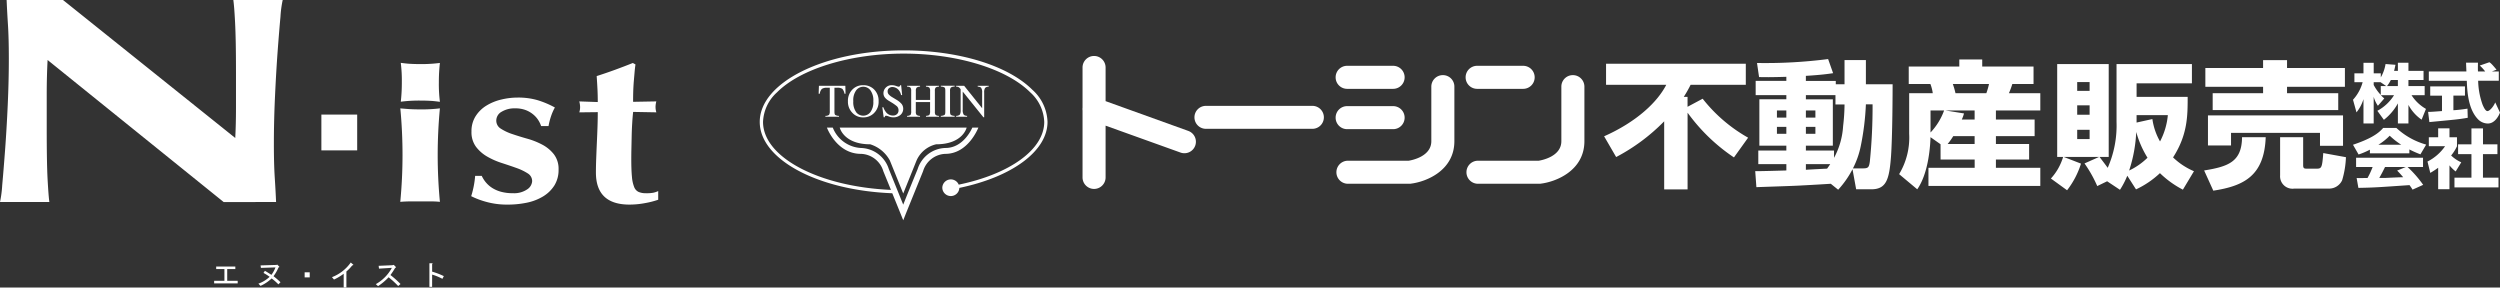 <svg xmlns="http://www.w3.org/2000/svg" width="308" height="35.428" viewBox="0 0 308 35.428">
  <rect x="0" y="0" width="308" height="35.428" fill="#333333" stroke="none"/>
  <g id="グループ_187550" data-name="グループ 187550" transform="translate(-34.5 -10518.832)">
    <g id="グループ_187543" data-name="グループ 187543" transform="translate(973.594 -9401.851)">
      <path id="パス_133545" data-name="パス 133545" d="M64.034,14.827a17.6,17.6,0,0,1,2.411-.14q.74,0,1.349.039c.408.026.761.078,1.061.113a17.36,17.36,0,0,1-.13-2.389q0-.74.039-1.35c.025-.408.056-.75.09-1.049a17.566,17.566,0,0,1-2.41.14q-.74,0-1.349-.039c-.408-.025-.76-.077-1.061-.112a17.5,17.5,0,0,1,.13,2.39q0,.739-.039,1.349c-.025.408-.056.75-.09,1.049" transform="translate(-953.752 19918.387)" fill="#fff"/>
      <path id="パス_133546" data-name="パス 133546" d="M68.839,28.833a8.87,8.87,0,0,0-1.059-.054H65.033c-.246,0-.79.022-1.08.056a60.736,60.736,0,0,0,.006-11.519c.164.017.866.073,1.074.087.41.027.867.039,1.365.039a18.14,18.14,0,0,0,2.438-.129,61.047,61.047,0,0,0,0,11.519" transform="translate(-953.733 19916.719)" fill="#fff"/>
      <path id="パス_133547" data-name="パス 133547" d="M77.087,26.029a3.351,3.351,0,0,0,.764.677,3.961,3.961,0,0,0,1.089.48,5.386,5.386,0,0,0,1.481.182,2.853,2.853,0,0,0,1.754-.468,1.3,1.3,0,0,0,.618-1.014,1.108,1.108,0,0,0-.552-.962,6.606,6.606,0,0,0-1.382-.663c-.553-.2-1.156-.4-1.8-.611a9.161,9.161,0,0,1-1.805-.793,4.612,4.612,0,0,1-1.381-1.21,3,3,0,0,1-.554-1.873,3.427,3.427,0,0,1,.505-1.886,4.127,4.127,0,0,1,1.317-1.3,6.17,6.17,0,0,1,1.836-.754,8.629,8.629,0,0,1,2.032-.248,8.53,8.53,0,0,1,2.423.313,11.2,11.2,0,0,1,2.162.91,6.169,6.169,0,0,0-.487,1.119,8.1,8.1,0,0,0-.295,1.171H83.9a3.3,3.3,0,0,0-.325-.689,2.979,2.979,0,0,0-.618-.716,3.269,3.269,0,0,0-.942-.559,3.6,3.6,0,0,0-1.335-.221,3.042,3.042,0,0,0-1.641.416,1.247,1.247,0,0,0-.665,1.093,1.151,1.151,0,0,0,.568,1,6.1,6.1,0,0,0,1.415.663q.843.287,1.853.572a9.256,9.256,0,0,1,1.854.742,4.458,4.458,0,0,1,1.415,1.184,2.956,2.956,0,0,1,.569,1.873,3.6,3.6,0,0,1-.52,1.963,4.231,4.231,0,0,1-1.4,1.353,6.31,6.31,0,0,1-2,.766,11.479,11.479,0,0,1-2.357.234,9.509,9.509,0,0,1-2.633-.338,9.862,9.862,0,0,1-1.855-.7,11.274,11.274,0,0,0,.487-2.5h.814a3.728,3.728,0,0,0,.5.793" transform="translate(-956.326 19917.117)" fill="#fff"/>
      <path id="パス_133548" data-name="パス 133548" d="M101.948,15.49a2.151,2.151,0,0,0,.1.65l-2.86-.052q-.067.6-.115,1.379t-.065,1.587q-.016.806-.033,1.561c-.011.5-.015.928-.015,1.275q0,1.353.08,2.185a4.33,4.33,0,0,0,.278,1.275,1.081,1.081,0,0,0,.553.6,2.26,2.26,0,0,0,.909.156,4.541,4.541,0,0,0,.91-.065,2.953,2.953,0,0,0,.586-.2v1.067a10.655,10.655,0,0,1-1.625.415,10.4,10.4,0,0,1-1.919.183q-4.13,0-4.13-3.954,0-.753.035-1.7t.08-1.95q.047-1,.08-1.978c.022-.65.033-1.251.033-1.808l-2.276.027a2.127,2.127,0,0,0,.1-.65,2.866,2.866,0,0,0-.1-.7l2.276.079q0-.806-.033-1.508t-.1-1.691q1.138-.364,2.245-.768t2.211-.845l.325.182q-.066.416-.113.975t-.1,1.171c-.032.406-.054.824-.066,1.248s-.015.828-.015,1.209l2.86-.052a2.908,2.908,0,0,0-.1.7" transform="translate(-960.279 19918.383)" fill="#fff"/>
      <path id="パス_133549" data-name="パス 133549" d="M34.013,24.888q-.053-1.3-.163-3.007t-.108-4.2q0-2.754.136-5.743T34.2,6.394q.19-2.554.353-4.33A13.629,13.629,0,0,1,34.828,0H28.747c.036.266.074.622.109,1.069s.072,1.02.107,1.72.064,1.558.083,2.573.028,2.245.028,3.7v4.2q0,1.086-.028,2.137c-.013.534-.038,1.069-.061,1.6L7.762,0H.816Q.868,1.3.978,3.006t.11,4.2q0,2.754-.136,5.743T.625,18.493q-.192,2.555-.353,4.33A13.527,13.527,0,0,1,0,24.888H6.082q-.057-.4-.108-1.069T5.864,22.1q-.056-1.049-.082-2.571t-.026-3.7v-4.2q0-1.088.026-2.137t.082-2.1l21.693,17.5Z" transform="translate(-939.094 19920.684)" fill="#fff"/>
      <path id="パス_133550" data-name="パス 133550" d="M37.116,44.345v.32h-2.9v-.32h1.266V42.9H34.467v-.32h2.359v.32h-1v1.441Z" transform="translate(-946.927 19910.936)" fill="#fff"/>
      <path id="パス_133551" data-name="パス 133551" d="M42.67,43.777a6.539,6.539,0,0,0-.757-.48l.175-.262q.422.248.8.5a3.609,3.609,0,0,0,.5-.917l-1.791.058-.044-.305,1.966-.059.087-.043.233.233c.049.058.024.1-.072.116A5.337,5.337,0,0,1,43.15,43.7a10.531,10.531,0,0,1,.859.743l-.262.262a6.667,6.667,0,0,0-.83-.728,5.032,5.032,0,0,1-1.369.917l-.261-.276a3.91,3.91,0,0,0,1.383-.844" transform="translate(-948.545 19911.01)" fill="#fff"/>
      <rect id="長方形_12097" data-name="長方形 12097" width="0.625" height="0.625" transform="translate(-901.562 19954.232)" fill="#fff"/>
      <path id="パス_133552" data-name="パス 133552" d="M53.04,43.747a5.053,5.053,0,0,0,2.315-1.805l.276.233c.078.059.044.1-.1.131a4.942,4.942,0,0,1-.713.742v1.98h-.335v-1.7a6.347,6.347,0,0,1-1.194.713Z" transform="translate(-951.235 19911.082)" fill="#fff"/>
      <path id="パス_133553" data-name="パス 133553" d="M63.092,44.677l-.291.248a10.49,10.49,0,0,0-1.179-1.077,7.1,7.1,0,0,1-1.3,1.092l-.276-.248a5.055,5.055,0,0,0,1.979-2.009l-1.587.1-.043-.349,1.689-.072.174-.044.233.233c.068.068.049.112-.058.131a8.89,8.89,0,0,1-.583.888,11.611,11.611,0,0,1,1.238,1.106" transform="translate(-952.84 19910.996)" fill="#fff"/>
      <path id="パス_133554" data-name="パス 133554" d="M70.383,43.642l-.174.335a6.79,6.79,0,0,0-1.267-.524v1.514h-.335V42.055H68.9c.116.01.13.049.043.116v.918a9.1,9.1,0,0,1,1.441.553" transform="translate(-954.798 19911.059)" fill="#fff"/>
      <rect id="長方形_12098" data-name="長方形 12098" width="4.411" height="4.411" transform="translate(-899.5 19934.799)" fill="#fff"/>
    </g>
    <g id="グループ_187541" data-name="グループ 187541" transform="translate(948.275 -9409.342)">
      <path id="パス_133555" data-name="パス 133555" d="M70.963,10.232,60.8,6.573V2.429a1.42,1.42,0,0,0-2.84,0V7.368a1.449,1.449,0,0,0,0,.353v8.248a1.42,1.42,0,1,0,2.84,0V9.593L70.01,12.9a1.416,1.416,0,1,0,.954-2.666" transform="translate(-838.366 19934.061)" fill="#fff"/>
      <path id="パス_133556" data-name="パス 133556" d="M92.594,9.966H79.477a1.414,1.414,0,1,0,0,2.828H92.594a1.414,1.414,0,1,0,0-2.828" transform="translate(-844.682 19931.25)" fill="#fff"/>
      <path id="パス_133557" data-name="パス 133557" d="M104.839,5.607H110.5a1.419,1.419,0,1,0,0-2.838h-5.664a1.419,1.419,0,0,0,0,2.838" transform="translate(-852.643 19933.512)" fill="#fff"/>
      <path id="パス_133558" data-name="パス 133558" d="M104.839,12.853H110.5a1.419,1.419,0,1,0,0-2.838h-5.664a1.419,1.419,0,0,0,0,2.838" transform="translate(-852.643 19931.234)" fill="#fff"/>
      <path id="パス_133559" data-name="パス 133559" d="M116.675,4.448a1.419,1.419,0,0,0-1.425,1.408v6.725c0,1.872-2.339,2.338-2.79,2.412h-7.485a1.419,1.419,0,0,0,0,2.838h7.685l.086-.015c1.852-.228,5.344-1.593,5.344-5.235V5.856a1.408,1.408,0,0,0-1.417-1.408" transform="translate(-852.686 19932.982)" fill="#fff"/>
      <path id="パス_133560" data-name="パス 133560" d="M128.179,5.607h5.67a1.419,1.419,0,1,0,0-2.838h-5.67a1.419,1.419,0,0,0,0,2.838" transform="translate(-859.971 19933.512)" fill="#fff"/>
      <path id="パス_133561" data-name="パス 133561" d="M140.018,4.448A1.413,1.413,0,0,0,138.6,5.856v6.725c0,1.872-2.34,2.338-2.786,2.412h-7.487a1.419,1.419,0,0,0,0,2.838H136l.08-.015c1.848-.228,5.36-1.593,5.36-5.235V5.856a1.42,1.42,0,0,0-1.423-1.408" transform="translate(-860.016 19932.982)" fill="#fff"/>
      <path id="パス_133562" data-name="パス 133562" d="M167.626,13.947a22.473,22.473,0,0,1-5.713-5.511v9.45H159.03V9.5a23.653,23.653,0,0,1-5.917,4.4l-1.483-2.556c4.042-1.8,6.579-4.236,7.656-6.343h-7.417V2.408h17.217V5h-6.8a15.352,15.352,0,0,1-.841,1.485h.464V7.709l1.862-.994a18.933,18.933,0,0,0,5.6,4.8Z" transform="translate(-867.778 19933.621)" fill="#fff"/>
      <path id="パス_133563" data-name="パス 133563" d="M188.076,16.923c-1.019.066-2.64.161-3.655.211-.652.051-4.653.171-5.512.209l-.143-1.974c.541.015,3.221-.067,3.836-.084v-.777h-3.458V12.83H182.6v-.6h-3.324V6.514H182.6V6h-3.78V4.246h3.78v-.5c-2.015.062-2.691.046-3.362.032l-.252-1.736a60.3,60.3,0,0,0,8.76-.484l.615,1.742c-.648.093-1.414.209-3.356.328v.622h3.686v.414h1.077V1.683H192.4V4.661h3.292c0,.959-.018,6.45-.2,8.916-.215,2.847-.583,4.027-2.437,4.027H191.2l-.449-2.471a11.676,11.676,0,0,1-1.766,2.525Zm.575-9.767V6h-3.644v.517h3.321V12.23h-3.321v.6h3.467v.9a9.36,9.36,0,0,0,1.12-3.917,23.872,23.872,0,0,0,.175-2.657Zm-3.644,7.351V15.2c.527-.037,2.213-.123,2.613-.139.165-.232.223-.31.386-.556Zm7.027.52c.661,0,.751-.132.853-.849a67.086,67.086,0,0,0,.336-7.044H192.4a32.2,32.2,0,0,1-.623,5.1,10.6,10.6,0,0,1-.978,2.8ZM181.44,8.771H182.6V7.892H181.44Zm0,2H182.6V9.913H181.44Zm3.567-2h1.172V7.892h-1.172Zm0,2h1.172V9.913h-1.172Z" transform="translate(-876.297 19933.891)" fill="#fff"/>
      <path id="パス_133564" data-name="パス 133564" d="M209.708,12.077l-1.234-.87c-.049,1.545-.339,4.568-1.636,6.422l-2.232-1.867a8.728,8.728,0,0,0,1.237-4.981V5.791h2.908a5.033,5.033,0,0,0-.292-1.136h-2.669V2.5h6.231V1.632h2.823V2.5h6.322V4.655h-2.613a10.622,10.622,0,0,1-.421,1.136H222V7.916h-5.47v1.12H221.3V11.08H216.53v.969h4.091v1.913H216.53v1.019H222V17.21H208.219V14.981h5.694V13.963h-4.2Zm4.2-3.041V7.916h-3.595l2.286.367a4.213,4.213,0,0,1-.275.753Zm0,3.013V11.08h-2.634a8.19,8.19,0,0,1-.692.969ZM211.22,4.655a9.2,9.2,0,0,1,.331,1.136h3.8a8.8,8.8,0,0,0,.329-1.136Zm-2.745,3.261v2.715a7.841,7.841,0,0,0,1.674-2.715Z" transform="translate(-884.409 19933.867)" fill="#fff"/>
      <path id="パス_133565" data-name="パス 133565" d="M238.788,16.9l-1.218.591A15.659,15.659,0,0,0,236,14.7l1.8-.8h-4.361l2.128.825a10.363,10.363,0,0,1-1.713,3.282l-1.994-1.446a6.844,6.844,0,0,0,1.506-2.661h-.731V2.462h6.347V13.9h-1.133c.4.527.621.808,1.01,1.343a12.915,12.915,0,0,0,1.087-5.649V2.462h9.287v2.37h-6.816V6.5h6.293c0,2.326,0,4.661-1.8,7.46a8.458,8.458,0,0,0,2.575,1.7l-1.364,2.274a11.882,11.882,0,0,1-2.827-2.035,11.219,11.219,0,0,1-2.948,2l-1.075-1.681a10.449,10.449,0,0,1-.9,1.733ZM235.1,8.7h1.529V7.545H235.1Zm0-2.936h1.529V4.675H235.1Zm0,5.938h1.529V10.555H235.1Zm7.315-2.4v.364l1.948-.432a7.712,7.712,0,0,0,.942,2.759,8.6,8.6,0,0,0,.962-3.238h-3.852Zm-.912,6.272A8.252,8.252,0,0,0,243.761,14a12.174,12.174,0,0,1-1.389-3.174,17.515,17.515,0,0,1-.871,4.745" transform="translate(-892.964 19933.607)" fill="#fff"/>
      <path id="パス_133566" data-name="パス 133566" d="M259.85,8.563h16.64v3.748h-2.838v-1.59h-10.96v1.546H259.85Zm7.114,2.684c-.169,4.807-2.751,6.022-6.456,6.592l-1.129-2.49c3.025-.486,4.639-1.091,4.671-4.1Zm9.885,2.466a11.256,11.256,0,0,1-.47,2.847,1.763,1.763,0,0,1-1.607,1.023h-4.3a1.527,1.527,0,0,1-1.734-1.627V11.247h2.84v3.447c0,.37.111.433.421.433h1.234c.615,0,.688-.115.821-1.922ZM259.529,2.725h7.112V1.76h2.951v.965h7.13V5.038h-7.13v.793H275.9V7.908H260.431V5.831h6.21V5.038h-7.112Z" transform="translate(-901.604 19933.826)" fill="#fff"/>
      <path id="パス_133567" data-name="パス 133567" d="M291.64,3.223v-1h1.3v1H294.8V4.348h-1.861v.744h2V6.219h-1.62a5.119,5.119,0,0,0,1.78,1.69l-.536,1.327a5.146,5.146,0,0,1-1.623-1.819V9.7h-1.3V7.228a6.56,6.56,0,0,1-1.725,2.027l-.805-1.111a5.511,5.511,0,0,0,2.057-1.925h-1.625a3.782,3.782,0,0,0,.423.4l-.787.906a3.587,3.587,0,0,1-.52-1.111V9.7H287.4V6.707a4.841,4.841,0,0,1-.861,1.627l-.429-1.552a5.258,5.258,0,0,0,1.188-2.167h-1.015V3.527H287.4v-1.3h1.261v1.3h.873v.5a4.744,4.744,0,0,0,.585-1.646l1.224.092c-.042.195-.078.4-.173.753ZM290.2,5.092l-.7-.476h-.841V4.96a5.637,5.637,0,0,0,.873,1.225V5.092Zm1.438,0V4.348h-.866a4.557,4.557,0,0,1-.465.744Z" transform="translate(-909.995 19933.682)" fill="#fff"/>
      <path id="パス_133568" data-name="パス 133568" d="M307.444,3.275h.864V4.417h-2.542a9.244,9.244,0,0,0,.545,2.945c.1.231.339.792.6.792s.75-.547.958-1.073l.587,1.26c-.185.459-.655,1.343-1.5,1.343a1.728,1.728,0,0,1-1.123-.438c-1.317-1.259-1.414-3.548-1.468-4.828h-4.677V3.275h4.627c0-.117-.026-.7-.032-.814,0-.071,0-.139-.01-.273h1.47c-.016.614-.016.8,0,1.087h.89a4.619,4.619,0,0,0-.67-.732l1.186-.409c.134.087.256.158.882.919ZM299.6,8.253c.172,0,.262,0,.381-.012.2,0,1.118-.081,1.329-.088v-1.9H299.86V5.113h4.28V6.249h-1.424v1.8a17.041,17.041,0,0,0,1.735-.2l.032,1.127c-1.055.189-1.627.237-4.726.53Z" transform="translate(-914.232 19933.707)" fill="#fff"/>
      <path id="パス_133569" data-name="パス 133569" d="M293.447,21.53c-.119-.2-.2-.315-.373-.558-3.907.267-4.221.3-6.3.34l-.215-1.217c.185.01.24.01.32.01.143,0,.861-.01,1.02-.01a9.775,9.775,0,0,0,.63-1.354h-2.037V17.6h8.246v1.144h-1.9a13.8,13.8,0,0,1,1.918,2.195Zm-.829-2.79h-2.56c-.258.524-.436.868-.712,1.35.659,0,.728,0,.895-.01.321-.017,1.767-.08,2.055-.08-.365-.427-.528-.6-.748-.817Zm-4.426-2.134a9.079,9.079,0,0,1-1.393.594l-.69-1.2c2.123-.714,3.134-1.369,3.717-2.073h1.628a8.884,8.884,0,0,0,3.673,2.053l-.708,1.2a11.557,11.557,0,0,1-1.365-.606v.482h-4.863ZM292.059,16a9.232,9.232,0,0,1-1.426-1.116,7.042,7.042,0,0,1-1.4,1.116Z" transform="translate(-909.996 19930.008)" fill="#fff"/>
      <path id="パス_133570" data-name="パス 133570" d="M302.19,21.5H300.8V18.857a10.508,10.508,0,0,1-.97.635l-.347-1.4a5.814,5.814,0,0,0,2.166-1.887h-2V15.1H300.8V14h1.394v1.1h.924v1.113a5.187,5.187,0,0,1-.722,1.133,4.349,4.349,0,0,0,1.249.842l-.688,1.127a4.531,4.531,0,0,1-.764-.753Zm2.709-7.488h1.424v1.963H308.1v1.206h-1.781v2.9h1.913v1.2h-5.424v-1.2H304.9v-2.9h-1.646V15.971H304.9Z" transform="translate(-914.193 19929.984)" fill="#fff"/>
      <path id="パス_133571" data-name="パス 133571" d="M18.122,15.928a4.167,4.167,0,0,1,2.422,2l1.646,4.065,1.638-4.065a3.482,3.482,0,0,1,2.42-2c3.294,0,3.754-2.053,3.754-2.053H14.368s.466,2.053,3.754,2.053" transform="translate(-824.686 19930.023)" fill="#fff"/>
      <path id="パス_133572" data-name="パス 133572" d="M33.612,4.881C30.6,1.861,24.514,0,17.731,0,7.947,0,0,3.954,0,8.813c0,4.612,7.15,8.439,16.329,8.791l1.015,2.5.336.829.327-.829,2.115-5.21a2.982,2.982,0,0,1,2.746-2.144c2.789,0,4.018-3.115,4.068-3.231h-.748s-1.026,2.506-3.3,2.506a3.7,3.7,0,0,0-3.43,2.591s-1.2,2.923-1.78,4.393L15.9,14.617a3.715,3.715,0,0,0-3.439-2.591A3.955,3.955,0,0,1,9,9.519H8.279c0,.019,1.2,3.231,4.183,3.231h.02A2.981,2.981,0,0,1,15.229,14.9s.45,1.1.936,2.29C7.287,16.8.406,13.169.406,8.813A5.166,5.166,0,0,1,2.134,5.166C5.021,2.272,11.147.4,17.731.4S30.424,2.272,33.32,5.166a5.152,5.152,0,0,1,1.73,3.647c0,3.381-4.2,6.414-10.535,7.731a1.052,1.052,0,0,0-2.023.4,1.051,1.051,0,0,0,2.1,0c6.535-1.358,10.863-4.558,10.863-8.135a5.54,5.54,0,0,0-1.845-3.933" transform="translate(-820.175 19934.379)" fill="#fff"/>
      <path id="パス_133573" data-name="パス 133573" d="M12.843,6.6a1.071,1.071,0,0,1,.659.139,1.226,1.226,0,0,1,.259.6h.131l-.025-.977H10.612l-.034.977h.141a.985.985,0,0,1,.262-.6A1.1,1.1,0,0,1,11.63,6.6h.32V9.473a.807.807,0,0,1-.089.469.812.812,0,0,1-.453.126v.1h1.676v-.1a.937.937,0,0,1-.452-.115c-.075-.044-.108-.188-.108-.4V6.6Z" transform="translate(-823.496 19932.385)" fill="#fff"/>
      <path id="パス_133574" data-name="パス 133574" d="M19.016,9.721a1.929,1.929,0,0,0,.6-1.486,1.962,1.962,0,0,0-.579-1.481,1.825,1.825,0,0,0-1.317-.5,1.8,1.8,0,0,0-1.3.5,1.955,1.955,0,0,0-.583,1.481,1.932,1.932,0,0,0,.547,1.426,1.764,1.764,0,0,0,1.336.559,1.811,1.811,0,0,0,1.3-.5m-2.169-.147a2.094,2.094,0,0,1-.355-1.339,2.085,2.085,0,0,1,.355-1.347,1.094,1.094,0,0,1,1.743-.019,2.055,2.055,0,0,1,.37,1.367A2.055,2.055,0,0,1,18.6,9.578a1.123,1.123,0,0,1-.882.432,1.11,1.11,0,0,1-.873-.436" transform="translate(-825.146 19932.416)" fill="#fff"/>
      <path id="パス_133575" data-name="パス 133575" d="M23.336,9.99a1.074,1.074,0,0,1-.852-.392,2.1,2.1,0,0,1-.344-.63h-.127l.167,1.238H22.3a.359.359,0,0,1,.052-.134c.012-.038.062-.062.129-.062a1.8,1.8,0,0,1,.333.095,1.491,1.491,0,0,0,.559.107,1.306,1.306,0,0,0,.878-.3.992.992,0,0,0,.336-.754.953.953,0,0,0-.192-.589,2.554,2.554,0,0,0-.668-.541l-.51-.308a1.834,1.834,0,0,1-.416-.331.567.567,0,0,1-.133-.374.483.483,0,0,1,.176-.4.656.656,0,0,1,.411-.141,1.084,1.084,0,0,1,.617.222,1.3,1.3,0,0,1,.45.773h.133l-.123-1.218H24.22a.61.61,0,0,1-.062.135.2.2,0,0,1-.15.047,1.712,1.712,0,0,1-.318-.093,1.437,1.437,0,0,0-.481-.089,1,1,0,0,0-.756.285.971.971,0,0,0-.3.719.848.848,0,0,0,.25.6,1.877,1.877,0,0,0,.359.29l.494.3a5.294,5.294,0,0,1,.553.4.674.674,0,0,1,.2.489.6.6,0,0,1-.2.491.689.689,0,0,1-.473.164" transform="translate(-827.086 19932.418)" fill="#fff"/>
      <path id="パス_133576" data-name="パス 133576" d="M26.878,9.942a.783.783,0,0,1-.427.126v.1h1.6v-.1a.832.832,0,0,1-.413-.115.561.561,0,0,1-.107-.4V8.36H29.29V9.474a.815.815,0,0,1-.086.468c-.045.061-.2.1-.42.126v.1h1.6v-.1a.807.807,0,0,1-.41-.115.6.6,0,0,1-.093-.4V6.982a.607.607,0,0,1,.093-.4.638.638,0,0,1,.41-.115V6.356h-1.6v.109a.639.639,0,0,1,.41.115.593.593,0,0,1,.1.4V8.1H27.536V6.982a.57.57,0,0,1,.107-.4.674.674,0,0,1,.413-.115V6.356h-1.6v.109a.66.66,0,0,1,.414.115.6.6,0,0,1,.092.4V9.474a.812.812,0,0,1-.078.468" transform="translate(-828.479 19932.385)" fill="#fff"/>
      <path id="パス_133577" data-name="パス 133577" d="M32.972,9.954a.973.973,0,0,1-.452.114v.106h1.7v-.106a.949.949,0,0,1-.456-.114c-.065-.044-.111-.188-.111-.4V6.982a.567.567,0,0,1,.111-.41.8.8,0,0,1,.456-.107V6.357h-1.7v.108a.816.816,0,0,1,.452.107c.075.057.1.2.1.41V9.549c0,.217-.029.361-.1.4" transform="translate(-830.384 19932.381)" fill="#fff"/>
      <path id="パス_133578" data-name="パス 133578" d="M38.631,10.24h.093V7.206a1,1,0,0,1,.109-.578.624.624,0,0,1,.445-.164V6.356H37.925v.108a.734.734,0,0,1,.408.116,1,1,0,0,1,.14.626V9.124L36.253,6.356h-.984v.108a.7.7,0,0,1,.265.041.616.616,0,0,1,.216.182l.073.091V9.32a1.082,1.082,0,0,1-.093.579.649.649,0,0,1-.462.166v.108H36.62v-.108a.716.716,0,0,1-.4-.123.974.974,0,0,1-.14-.622V7.07Z" transform="translate(-831.247 19932.385)" fill="#fff"/>
    </g>
  </g>
</svg>
